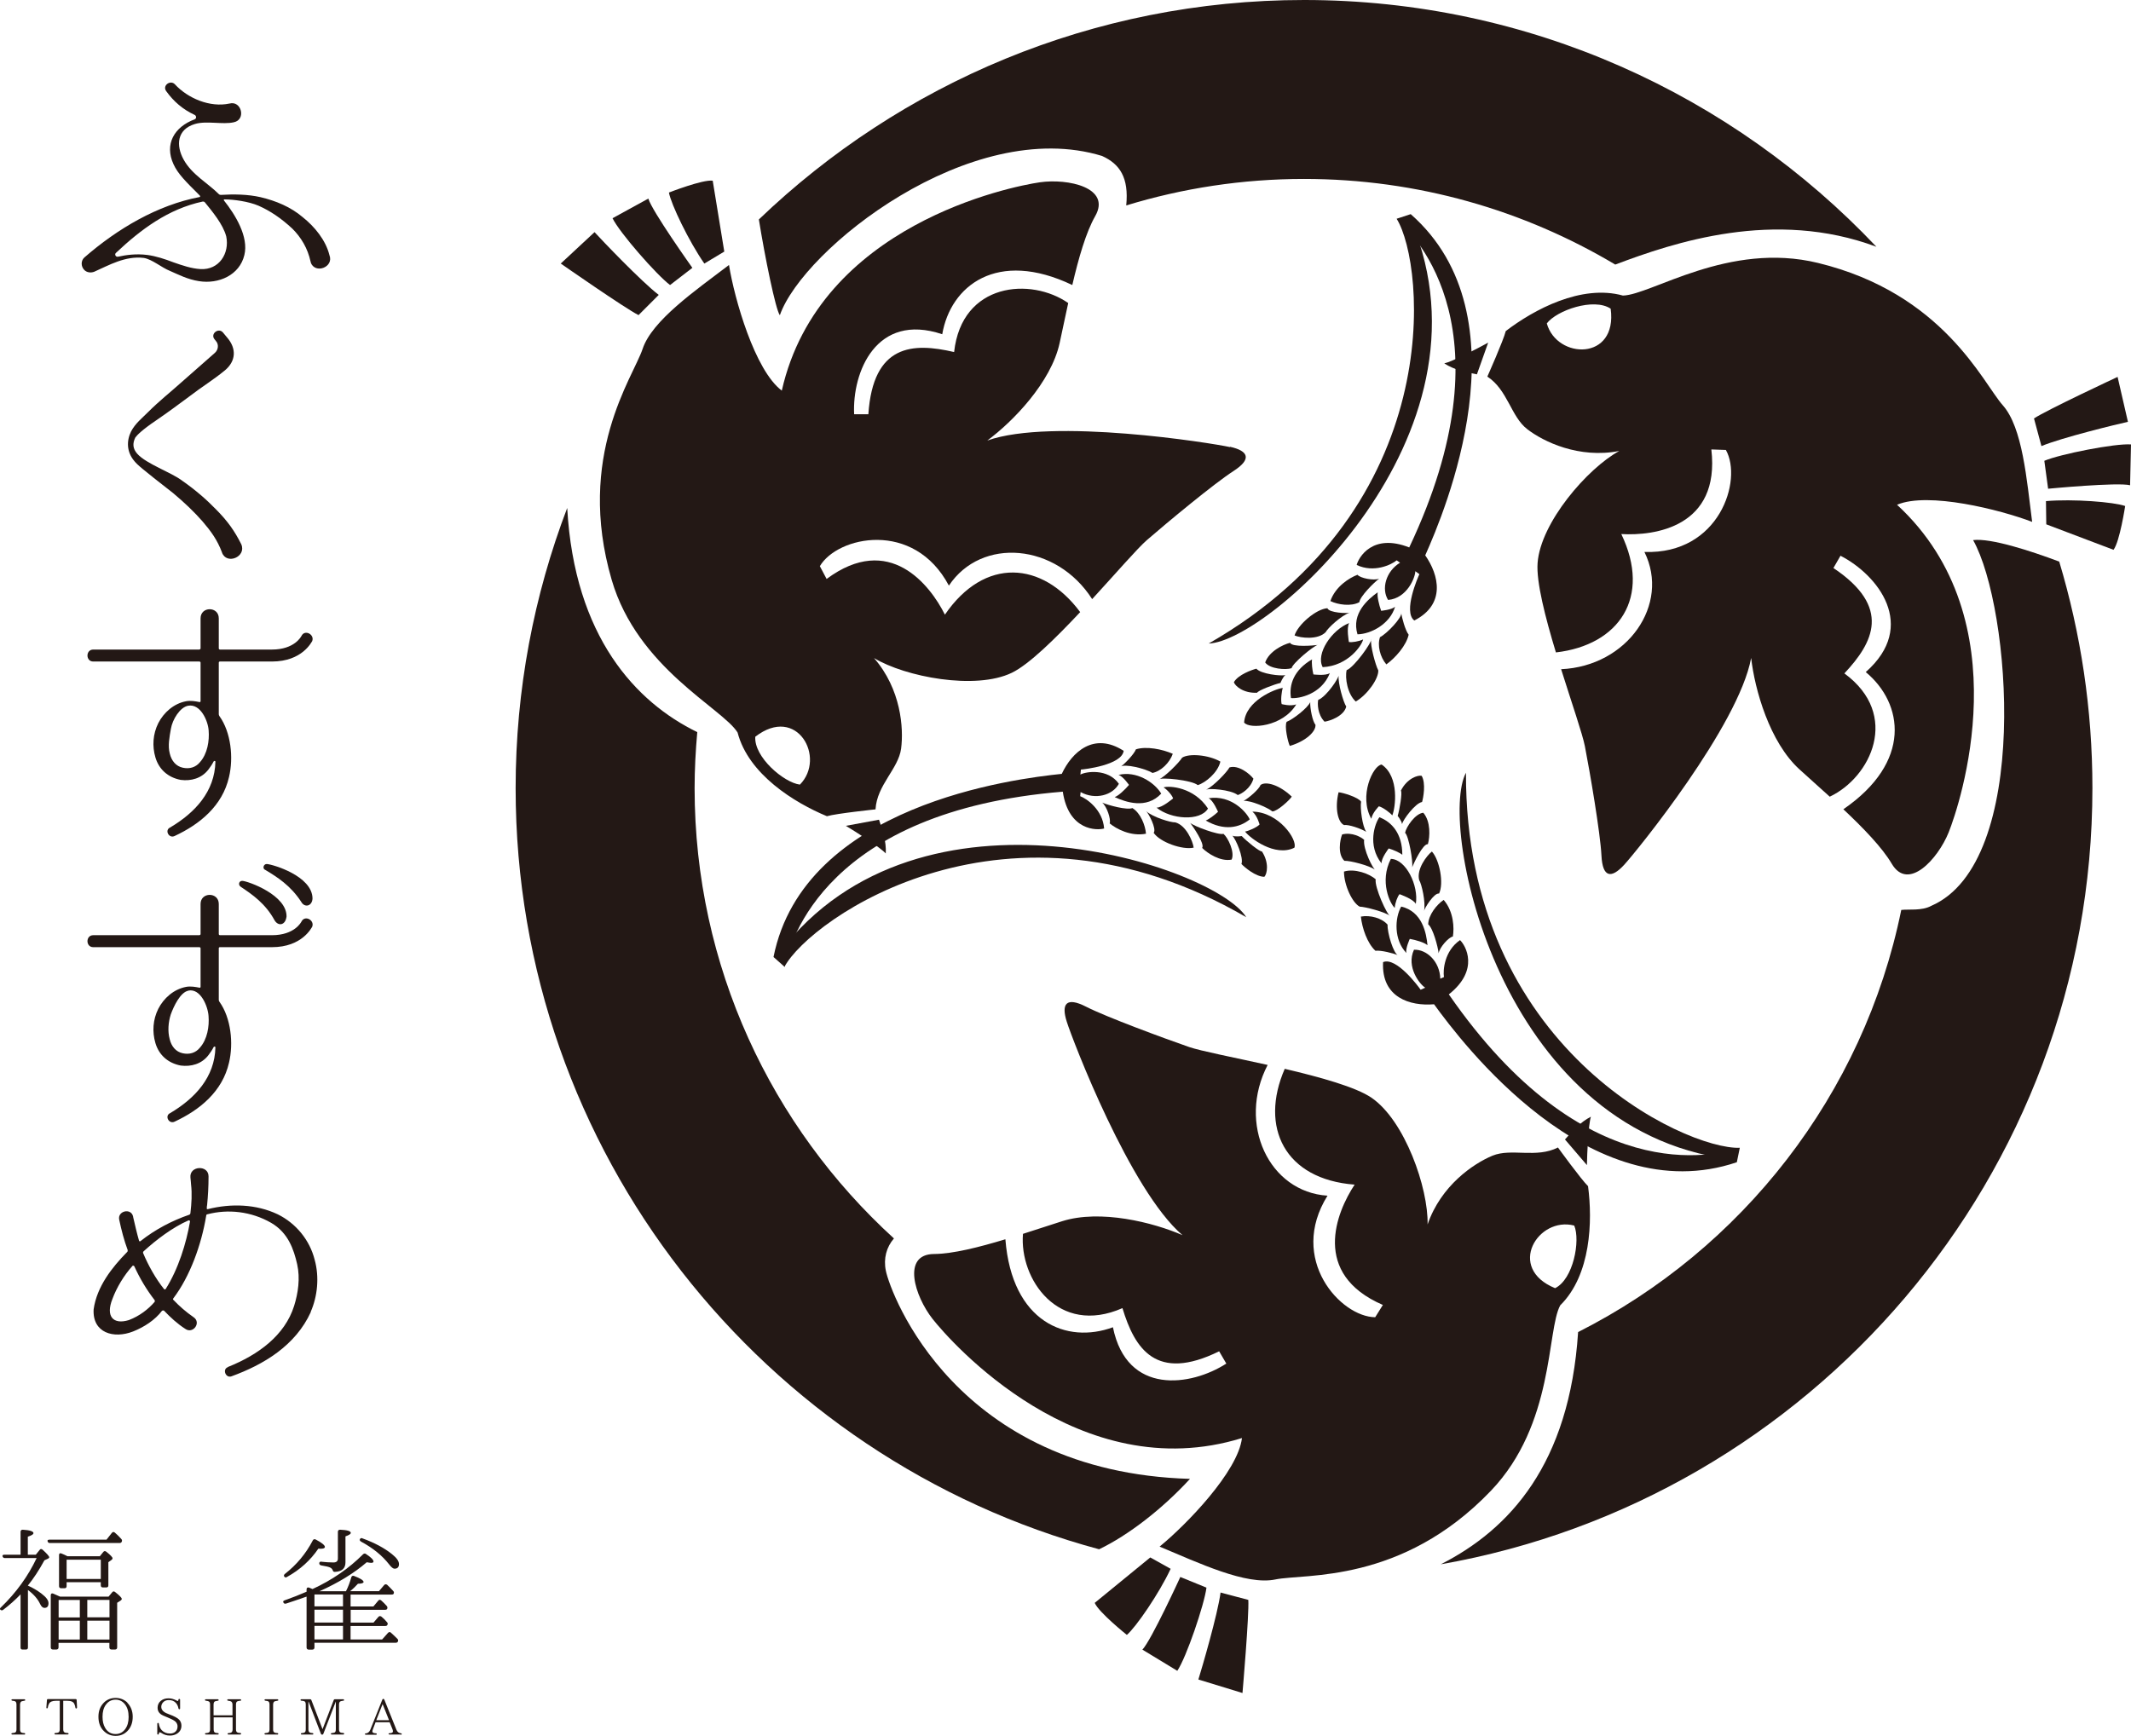 <?xml version="1.0" encoding="UTF-8"?>
<svg id="_レイヤー_2" data-name="レイヤー 2" xmlns="http://www.w3.org/2000/svg" viewBox="0 0 208.25 169.67">
  <defs>
    <style>
      .cls-1 {
        fill: #231815;
        stroke-width: 0px;
      }
    </style>
  </defs>
  <g id="_レイヤー_2-2" data-name="レイヤー 2">
    <g>
      <g>
        <path class="cls-1" d="M4.06,155.77c.46.35.68.65.68.93,0,.31-.13.46-.4.46-.16,0-.3-.13-.42-.38-.22-.47-.6-.93-1.19-1.37v5.62c0,.13-.06.2-.2.2h-.33c-.13,0-.19-.06-.19-.2v-5.19c-.52.54-1.08,1.04-1.7,1.51-.1.08-.21.06-.29-.03-.05-.05-.03-.13.08-.22,1.47-1.42,2.64-3.03,3.48-4.81H.47c-.1,0-.18-.05-.22-.16-.04-.11.04-.17.18-.17h1.58v-2.24c0-.13.08-.21.23-.2.68.04,1.03.16,1.03.33,0,.12-.18.23-.55.35v1.76h.78l.37-.46c.08-.12.18-.12.29-.03.43.39.65.64.65.74,0,.05-.04.09-.1.13l-.37.17c-.52.96-1.07,1.79-1.62,2.47.48.21.93.48,1.33.78ZM10.4,150.5l.53-.67c.08-.1.18-.12.29-.03.22.18.43.4.63.62.09.09.09.18.04.29-.04.07-.1.11-.22.11h-6.8c-.12,0-.18-.05-.22-.17-.04-.09.04-.16.18-.16h5.57ZM10.61,156.06l.35-.42c.08-.11.18-.12.29-.03.44.34.65.57.65.67,0,.06-.04.12-.12.17l-.33.21v4.36c0,.13-.07.21-.21.21h-.34c-.14,0-.21-.08-.21-.21v-.44h-4.97v.44c0,.13-.08.21-.21.21h-.34c-.14,0-.21-.08-.21-.21v-5.09c0-.16.09-.22.23-.17.18.08.4.18.68.3h4.72ZM5.73,156.39v1.7h2.07v-1.7h-2.07ZM7.8,158.41h-2.07v1.84h2.07v-1.84ZM9.75,152.12l.34-.42c.08-.11.18-.12.3-.03.42.33.61.55.61.64,0,.05-.03.11-.1.16l-.31.22v2.26c0,.14-.06.21-.2.21h-.34c-.13,0-.2-.07-.2-.21v-.3h-3.34v.38c0,.13-.06.21-.2.21h-.34c-.13,0-.2-.08-.2-.21v-3.03c0-.16.09-.22.23-.16.18.06.38.17.59.27h3.14ZM6.51,152.45v1.88h3.34v-1.88h-3.34ZM10.7,158.08v-1.7h-2.17v1.7h2.17ZM10.7,160.25v-1.84h-2.17v1.84h2.17Z"/>
        <path class="cls-1" d="M33.81,155.53c.22-.43.39-.89.52-1.36.04-.13.14-.18.27-.13.61.23.93.43.93.59,0,.1-.18.17-.55.17-.22.25-.48.5-.77.73h2.82l.51-.6c.08-.09.18-.1.29-.03.18.17.38.37.59.6.09.09.1.18.04.29-.03.05-.09.07-.21.07h-3.99v1.16h2.23l.47-.56c.08-.11.18-.12.29-.03.18.16.37.34.55.55.07.09.08.17.03.29-.04.05-.1.08-.22.08h-3.34v1.25h2.23l.48-.56c.08-.09.18-.1.29-.03.18.14.38.34.56.56.08.09.08.18.01.28-.03.05-.09.08-.2.08h-3.38v1.32h3.08l.57-.64c.09-.1.2-.12.29-.03.22.2.46.42.65.62.08.09.08.18.01.29-.04.05-.1.08-.21.08h-7.92v.46c0,.13-.08.21-.21.21h-.35c-.13,0-.21-.08-.21-.21v-4.97l-.24.08c-.61.21-1.19.42-1.77.6-.12.03-.21,0-.26-.12-.05-.08,0-.16.13-.2.74-.26,1.45-.54,2.14-.84v-.23c0-.16.1-.22.25-.17.1.04.22.09.33.14,1.91-.88,3.55-2.01,4.93-3.39.09-.09.2-.11.29-.04.5.33.74.57.74.74,0,.08-.08.13-.23.13-.08,0-.24-.03-.43-.06-1.24,1.07-2.78,2.01-4.61,2.83h2.58ZM27.83,153.85c1.15-.9,2.06-1.98,2.74-3.29.06-.12.17-.14.29-.08.59.31.89.56.89.72,0,.12-.14.18-.43.18-.08,0-.14-.01-.21-.01-.76,1.12-1.77,2.05-3.07,2.77-.1.07-.2.05-.26-.04-.06-.08-.04-.17.05-.25ZM30.73,155.85v1.16h2.79v-1.16h-2.79ZM30.73,158.59h2.79v-1.25h-2.79v1.25ZM33.52,158.92h-2.79v1.32h2.79v-1.32ZM31.43,152.65c.38.04.76.07,1.15.07.3,0,.44-.13.44-.38v-2.62c0-.13.08-.2.22-.2.69.03,1.04.13,1.04.31,0,.11-.18.22-.52.34v2.54c0,.59-.34.9-1.03.93-.13.01-.18-.05-.22-.17-.05-.12-.13-.2-.26-.26-.13-.06-.4-.13-.85-.2-.13-.03-.2-.09-.2-.21s.08-.17.22-.16ZM35.43,150.37c1.19.43,2.15.95,2.88,1.54.46.37.68.68.68.97s-.14.45-.44.45c-.13,0-.31-.14-.53-.43-.65-.83-1.55-1.58-2.74-2.22-.12-.08-.16-.16-.1-.25.05-.09.14-.12.26-.06Z"/>
      </g>
      <g>
        <path class="cls-1" d="M107.71,15.25c1.72.78,2.62,2.11,2.35,4.83,5.5-1.68,11.33-2.59,17.38-2.59,11.1,0,21.5,3.06,30.41,8.37,5.72-2.16,15.54-5.47,25.52-1.74C169.32,9.27,149.44,0,127.44,0c-20.65,0-39.43,8.17-53.28,21.45.58,3.62,1.64,8.84,2.05,9.36,2.25-6.45,18.64-19.52,31.51-15.56Z"/>
        <path class="cls-1" d="M201.23,54.89c-2.8-1.05-6.66-2.31-8.41-2.1,3.7,6.57,5.68,31.52-4.09,35.75-.92.51-2.24.31-2.93.4-3.68,18.06-15.57,33.17-31.58,41.26-.84,12.9-6.69,19.28-13.42,22.7,36.13-6.34,63.68-37.95,63.68-75.88,0-7.7-1.14-15.13-3.25-22.15Z"/>
        <path class="cls-1" d="M116.31,144.55c-22.89-.66-29.28-18.09-29.74-20.34-.25-1.2.06-2.32.79-3.16-11.96-10.9-19.48-26.6-19.48-44.01,0-1.85.1-3.67.26-5.48-5.98-2.91-12-9.3-12.71-21.91-3.25,8.52-5.04,17.75-5.04,27.39,0,35.56,24.22,65.56,57.02,74.39,2.85-1.37,6.17-3.93,8.88-6.88Z"/>
      </g>
      <path class="cls-1" d="M30.38,25.65l-.03-.08c-.28-1.3-.92-2.36-1.78-3.22-1.11-1.03-2.17-1.74-3.3-2.24-.97-.42-2.46-.62-3.32-.62-.06-.03-.11.06-.06.11,1.11,1.39,2.43,3.55,1.99,5.33-.47,1.97-2.52,2.86-4.44,2.55-1.11-.17-2-.64-2.83-1-.83-.33-1.73-1.13-2.56-1.27-1.8-.22-3.4.71-4.84,1.35-.36.14-.75.06-.97-.17-.33-.33-.36-.89,0-1.22,3.25-2.83,7.16-5.13,11.26-5.91.06,0,.08-.08.03-.14-1.39-1.39-2.14-2.11-2.58-3.08-.89-1.94.06-3.63,2.08-4.38.19-.08.17-.36-.03-.44-1.14-.53-2.03-1.3-2.75-2.3-.42-.55.39-1.14.83-.69,1.28,1.39,3.44,2.3,5.35,1.89,1.17-.31,1.64,1.58.42,1.83-1.08.25-2.67-.17-3.8.17-1.78.53-1.86,2.11-1.11,3.47.8,1.47,2.36,2.3,3.44,3.38.06.06.14.08.19.08,1.3-.08,2.64-.06,3.88.22,1.53.36,2.97.97,4.11,1.94,1.19.94,2.27,2.27,2.63,3.72.47,1.19-1.41,1.89-1.83.72ZM20,19.76c-.06-.06-.11-.06-.19-.06-3.38.72-6.07,2.75-8.46,5-.19.14-.06.44.19.39.78-.17,1.75-.31,2.86-.17.83.11,1.69.39,2.55.72.86.3,1.75.61,2.64.66,1.83.11,2.86-1.55,2.52-3.19-.31-1.19-1.39-2.47-2.11-3.36Z"/>
      <path class="cls-1" d="M21.7,54.01c-.47-1.25-1.08-2.08-1.91-3.05-.75-.86-1.75-1.83-2.88-2.77-3.13-2.44-3.47-2.75-3.77-3.11-.78-.91-.78-2-.33-2.91.42-.8,1.08-1.3,1.66-1.89,1.08-1.08,2.14-1.91,3.13-2.8l3.41-3c.33-.3.39-.83.08-1.16l-.11-.14c-.47-.53.36-1.19.8-.69l.39.47c1,1.14.86,2.36-.19,3.24-1.14.94-2.33,1.66-3.41,2.5-.97.72-2.15,1.6-3.37,2.43-1.31.89-1.81,1.4-1.98,1.64-.28.58-.25,1.08.19,1.58.89,1,3.32,1.81,4.4,2.64,1.28.89,2.39,1.86,3.27,2.77,1.17,1.17,1.86,2.16,2.5,3.44.53,1.22-1.44,2.05-1.89.8Z"/>
      <path class="cls-1" d="M26.57,64.66h-5.08c-.06,0-.11.03-.11.11v5.05c0,.06.03.11.06.17,1.14,1.58,1.39,4.08.94,5.96-.64,2.8-2.83,4.61-5.33,5.77-.56.25-.97-.58-.44-.83,2.44-1.44,4.38-3.52,4.44-6.44,0-.08-.11-.11-.17-.03-.14.28-.31.53-.5.78-.67.89-1.72,1.16-2.72,1.03-1.3-.25-2.14-1.08-2.47-2.19-.33-1.11-.25-2.3.28-3.36.53-1.03,1.5-1.91,2.72-2.14.44-.08.89,0,1.3.08.05.03.11-.03.11-.08v-3.77c0-.08-.06-.11-.14-.11h-10.35c-.75,0-.75-1.17,0-1.17h10.35c.08,0,.14-.06.14-.11v-2.94c0-1.19,1.78-1.19,1.78,0v2.94c0,.06.06.11.11.11h5.08c2.22,0,2.86-1.28,2.89-1.33.33-.67,1.3-.14,1.05.5-.06.08-.97,2-3.94,2ZM18.39,68.98c-.8.14-1.54,1.35-1.69,2.26-.14.8-.31,1.66-.11,2.41.17.72.61,1.25,1.28,1.39.64.14,1.25-.03,1.66-.53.75-.83.94-2.11.86-3.11-.06-.94-.8-2.64-2-2.42Z"/>
      <path class="cls-1" d="M26.57,92.58h-5.08c-.06,0-.11.03-.11.11v5.05c0,.06.03.11.06.17,1.14,1.58,1.39,4.08.94,5.96-.64,2.8-2.83,4.61-5.33,5.77-.56.25-.97-.58-.44-.83,2.44-1.44,4.38-3.52,4.44-6.44,0-.08-.11-.11-.17-.03-.14.28-.31.53-.5.78-.67.89-1.72,1.16-2.72,1.03-1.3-.25-2.14-1.08-2.47-2.19-.33-1.11-.25-2.3.28-3.36.53-1.03,1.5-1.91,2.72-2.14.44-.08.89,0,1.3.08.05.03.11-.03.11-.08v-3.77c0-.08-.06-.11-.14-.11h-10.35c-.75,0-.75-1.17,0-1.17h10.35c.08,0,.14-.05.14-.11v-2.94c0-1.19,1.78-1.19,1.78,0v2.94c0,.06.06.11.11.11h5.08c2.22,0,2.86-1.28,2.89-1.33.33-.67,1.3-.14,1.05.5-.06.08-.97,2-3.94,2ZM18.42,96.83c-.8.14-1.45,1.55-1.73,2.32-.25.78-.31,1.66-.11,2.41.17.72.61,1.25,1.28,1.39.64.14,1.25-.03,1.66-.53.75-.83.94-2.11.86-3.11-.06-.94-.77-2.71-1.96-2.49ZM27.99,89.64c-.11.8-.8.92-1.16.31-.89-1.64-2.19-2.53-3.3-3.27-.3-.2-.17-.61.17-.58.53.03,4.41,1.39,4.3,3.55ZM30.54,87.81c-.03.78-.78.94-1.11.33-1.03-1.58-2.33-2.41-3.5-3.11-.31-.11-.19-.58.14-.58.56.03,4.44,1.16,4.47,3.36Z"/>
      <path class="cls-1" d="M30.38,128.23c-1.5,3.3-4.63,5.16-7.77,6.3-.56.19-.89-.69-.36-.89l.03-.03c2.97-1.19,5.55-3.08,6.46-5.96.39-1.25.61-2.69.3-4.08-.33-1.44-.87-3.08-2.55-4.05-1.95-1.12-4.21-1.36-6.23-.83-.06,0-.11.06-.11.14-.47,2.86-1.59,5.93-3.2,8.06-.06.06-.06.14,0,.17.58.61,1.22,1.17,1.97,1.69.78.53-.06,1.67-.81,1.14-.78-.5-1.44-1.11-2.08-1.78-.03-.03-.11-.03-.19,0-.69.92-1.77,1.61-2.83,2.03-1.91.75-3.99.14-3.86-2.16.31-2.22,1.8-4.11,3.27-5.6.06-.05.06-.11.06-.19-.36-.97-.61-1.94-.83-2.97-.19-.86,1.17-1.19,1.36-.3v.03c.19.8.36,1.58.58,2.33.03.05.08.08.14.03,1.44-1.14,3.08-2,4.77-2.58.06-.03.11-.08.11-.17.11-.94.17-1.88.06-2.8,0,0-.03-.44-.06-.67-.11-1.16,1.77-1.25,1.77-.11,0,1-.05,1.89-.14,2.8-.03.11-.03.22-.03.33-.03.05.03.08.08.08,2.3-.58,4.74-.5,6.85.5,1.8.89,3.13,2.53,3.61,4.44.47,1.69.28,3.58-.39,5.1ZM15.12,127.09c-.8-1.03-1.47-2.16-2-3.33-.06-.05-.14-.08-.17-.03-.83.92-1.55,2.11-1.97,3.25-.67,1.69.08,2.52,1.61,2.05,1.03-.39,1.89-1.05,2.52-1.78.03-.06.03-.11,0-.17ZM18.43,119.28c-1.58.69-3.17,1.91-4.39,3.02-.05.05-.08.11-.05.19.5,1.19,1.22,2.49,2.05,3.52.03.03.08.03.14,0,1.25-1.97,2.03-4.51,2.39-6.62,0-.08-.06-.11-.14-.11Z"/>
      <g>
        <path class="cls-1" d="M2.39,169.54h-1.2s-.08-.03-.08-.07c0-.04.03-.06.07-.07.14-.02.23-.03.29-.05.09-.04.14-.15.14-.32v-2.41c0-.17-.04-.28-.12-.32-.06-.04-.16-.05-.3-.07-.04,0-.07-.03-.07-.08,0-.04.03-.06.08-.06h1.2s.07.03.07.08c0,.04-.02.06-.07.06-.12.02-.22.04-.28.06-.1.04-.16.15-.16.33v2.41c0,.17.04.27.13.31.06.04.16.05.3.06.05,0,.07.03.07.07s-.02.07-.07.07Z"/>
        <path class="cls-1" d="M7.52,166.91c0,.05-.02.08-.07.08s-.07-.03-.08-.07c-.02-.14-.05-.26-.11-.38-.09-.2-.32-.3-.68-.3h-.4v2.78c0,.16.04.27.13.31.05.04.16.05.31.06.05,0,.08.03.08.08,0,.04-.03.06-.08.06h-1.22c-.05,0-.08-.03-.08-.07,0-.04.02-.06.08-.07.14,0,.25-.03.3-.05.09-.04.14-.15.14-.32v-2.78h-.37c-.34,0-.57.09-.67.27-.06.1-.11.24-.13.4-.01.04-.03.07-.08.07-.04,0-.06-.03-.06-.08l.06-.76s.03-.07.08-.07h2.74s.07.03.08.07l.04.76Z"/>
        <path class="cls-1" d="M12.44,166.43c.35.36.53.82.53,1.37,0,.59-.18,1.06-.53,1.41-.31.31-.69.46-1.14.46s-.84-.16-1.15-.47c-.36-.35-.53-.82-.53-1.4s.18-1.02.53-1.38c.31-.31.7-.46,1.15-.46s.84.16,1.15.46ZM10.34,166.63c-.22.3-.32.69-.32,1.17,0,.43.08.79.25,1.08.23.4.57.61,1.03.61.39,0,.71-.17.94-.49.22-.3.33-.69.33-1.18,0-.53-.12-.94-.37-1.25-.23-.29-.54-.44-.9-.44-.4,0-.72.17-.95.49Z"/>
        <path class="cls-1" d="M17.44,167c-.03-.22-.12-.4-.25-.55-.17-.19-.41-.28-.7-.28-.24,0-.43.08-.56.23-.11.12-.17.27-.17.44,0,.29.22.52.64.67l.12.05c.52.19.85.37,1,.54.14.16.21.35.21.57,0,.33-.14.59-.41.77-.2.13-.44.2-.71.2-.3,0-.58-.08-.83-.25-.08-.04-.13-.07-.17-.07-.05,0-.08.05-.09.14,0,.05-.03.08-.08.08s-.07-.03-.07-.07v-.99s.02-.08.07-.08c.04,0,.07.02.08.07.04.26.13.48.28.64.21.22.48.33.81.33.22,0,.4-.06.53-.18.14-.13.21-.29.21-.52,0-.16-.06-.31-.18-.44-.1-.11-.33-.24-.67-.38l-.09-.04c-.36-.14-.59-.25-.7-.33-.21-.16-.31-.36-.31-.62,0-.29.11-.52.32-.69.2-.16.44-.24.75-.24.26,0,.52.07.78.21.05.03.09.05.12.05.03,0,.06-.04.07-.12,0-.05.03-.08.08-.08.05,0,.08.03.08.08v.86s-.02.07-.07.07-.07-.03-.08-.07Z"/>
        <path class="cls-1" d="M23.51,169.54h-1.2s-.07-.03-.07-.07c0-.04.02-.06.07-.07.14,0,.23-.03.27-.05.1-.04.15-.15.15-.32v-1.17h-1.85v1.17c0,.17.04.27.12.31.06.04.16.05.3.06.05,0,.07.03.07.08,0,.04-.02.06-.07.06h-1.19s-.08-.03-.08-.07c0-.04.03-.06.07-.07.13,0,.22-.03.28-.05.1-.04.15-.15.15-.32v-2.41c0-.17-.04-.28-.13-.32-.05-.03-.15-.05-.3-.07-.04,0-.07-.03-.07-.08,0-.04.03-.06.08-.06h1.19s.07.03.07.08c0,.04-.02.06-.07.06-.12.02-.22.04-.28.06-.1.04-.15.15-.15.33v1.04h1.85v-1.04c0-.16-.05-.27-.15-.32-.06-.03-.16-.05-.29-.07-.05,0-.07-.03-.07-.08,0-.04.02-.06.07-.06h1.22s.07.03.07.08c0,.04-.02.06-.07.06-.15.02-.26.04-.32.07-.08.05-.12.15-.12.32v2.4c0,.16.04.27.13.31.06.04.16.05.3.06.05,0,.07.03.07.07s-.02.07-.07.07Z"/>
        <path class="cls-1" d="M27.12,169.54h-1.2s-.08-.03-.08-.07c0-.04.03-.06.07-.07.14-.02.23-.03.29-.05.09-.04.14-.15.14-.32v-2.41c0-.17-.04-.28-.12-.32-.06-.04-.16-.05-.3-.07-.04,0-.07-.03-.07-.08,0-.04.03-.06.08-.06h1.2s.07.03.07.08c0,.04-.02.06-.07.06-.12.02-.22.04-.28.06-.1.04-.16.15-.16.33v2.41c0,.17.04.27.13.31.06.04.16.05.3.06.05,0,.07.03.07.07s-.02.07-.07.07Z"/>
        <path class="cls-1" d="M33.59,169.54h-1.18s-.08-.03-.08-.07c0-.04.03-.06.07-.07.13-.02.23-.03.28-.05.1-.04.14-.15.14-.33v-2.69h-.01l-1.22,3.16s-.04.06-.09.06h-.04s-.07-.02-.09-.06l-1.21-3.16h-.02v2.69c0,.17.04.27.13.32.06.04.16.05.28.06.05,0,.07.03.07.08,0,.04-.02.06-.08.06h-1.06c-.05,0-.08-.03-.08-.07,0-.04.02-.06.07-.07.12,0,.22-.03.27-.05.1-.04.14-.15.14-.33v-2.4c0-.18-.04-.29-.13-.33-.05-.02-.15-.05-.31-.06-.05,0-.07-.03-.07-.08,0-.04.02-.06.08-.06h.88s.07.02.09.06l1.1,2.87,1.1-2.87s.04-.06.09-.06h.85s.07.03.07.08c0,.04-.02.06-.07.06-.12.01-.21.04-.28.06-.1.04-.15.15-.15.33v2.39c0,.17.04.28.13.32.06.04.16.05.3.06.05,0,.07.03.07.07s-.02.07-.07.07Z"/>
        <path class="cls-1" d="M39.18,169.54h-1.13s-.08-.03-.08-.07c0-.04.03-.06.08-.06.24,0,.35-.07.35-.17,0-.08-.02-.16-.05-.23l-.27-.67h-1.38l-.26.69c-.04.1-.05.17-.05.22,0,.1.11.16.35.17.05,0,.08.03.08.08,0,.04-.02.06-.08.06h-1c-.05,0-.08-.03-.08-.07,0-.04.02-.06.08-.06h-.05c.24,0,.41-.13.51-.39l1.17-2.93s.04-.06.09-.06h0s.07.02.09.06l1.19,2.96c.08.21.24.33.45.35.05,0,.07.03.07.07s-.02.07-.08.07ZM38.02,168.14l-.63-1.58-.62,1.58h1.25Z"/>
      </g>
      <path class="cls-1" d="M155.2,115.95c-.69-.67-2.95-3.79-2.95-3.79-2.12,1.08-4.55.04-6.4.8-1.85.77-5.03,2.91-6.34,6.72.08-3.55-2.22-10.16-5.49-12.39-1.53-1.04-4.98-2-8.47-2.82-2.48,5.7-.01,10.8,6.83,11.32-1.79,2.71-4.26,8.72,2.76,11.76l-.75,1.2c-3.37-.03-8.54-5.66-4.66-11.88-5.72-.36-8.84-7.02-5.85-12.78-3.39-.75-6.53-1.36-7.67-1.75-2.48-.86-8.11-2.94-10.07-3.94-1.95-1-2.45-.28-1.89,1.47.55,1.75,6.19,16.5,11.31,20.86-2.86-1.25-8.04-2.55-11.78-1.36-1.14.36-2.45.8-3.81,1.23-.37,4.4,3.44,10.02,9.72,7.26,1.2,3.96,3.28,7.26,9.45,4.22l.7,1.2c-3.44,2.22-9.72,3.15-11.08-3.55-4.5,1.66-9.87-.47-10.51-8.6-2.57.78-5.15,1.43-6.97,1.44-3.19.02-1.88,4.14-.15,6.34,1.73,2.2,14.33,16.58,30.24,11.65-.39,3.28-5.46,8.5-8.05,10.61,3.83,1.6,8.46,3.81,11.32,3.21,2.86-.59,12.35.45,21.07-8.68,6.2-6.49,5.43-15.66,6.76-18.11,3.01-2.97,3.17-8.24,2.72-11.65ZM151.97,125.91c-4.79-1.96-1.68-7.04,1.87-6.12.62,1.47-.09,5.25-1.87,6.12Z"/>
      <path class="cls-1" d="M152.94,111.38l2.14,2.5c.02-1.15.14-3.97.39-4.73-1.06.54-1.84,1.44-2.53,2.22Z"/>
      <path class="cls-1" d="M112.41,152.23l1.99,1.11c-1.12,2.41-3.41,5.73-4.28,6.46,0,0-2.76-2.21-3.14-3.13l5.44-4.45Z"/>
      <path class="cls-1" d="M115.35,154.13s-2.85,6.22-3.71,7.11l3.41,2.07c.87-1.27,2.65-6.49,2.85-8.13l-2.55-1.04Z"/>
      <path class="cls-1" d="M119.28,155.65c-.28,2.15-1.85,7.48-2.17,8.51l4.31,1.32s.66-7.63.57-9.1l-2.71-.72Z"/>
      <path class="cls-1" d="M141.59,97.19c3.04-2.41,1.62-4.8,1.09-5.3-1.53,1.05-1.68,2.95-1.57,3.61l-.36.16c-.04-1.64-1.3-2.88-2.57-2.83-.79,1.69.59,3.41,1.1,3.71l-.45.2c-.17-.25-2.36-3.24-3.67-2.7-.18,3.47,2.65,4.32,4.98,4.12,2.69,3.71,15.2,20.31,29.59,15.44l.29-1.41c-2.44.8-15.22,4.1-28.43-14.99Z"/>
      <path class="cls-1" d="M137.44,93.14c-.11-.43.33-1.37.33-1.37.58.1,1.46.36,1.73.62-.11-1.16-.49-3.29-2.57-3.78-.64,1.14-.72,3.26.5,4.53Z"/>
      <path class="cls-1" d="M136.65,93.38c-.45-.2-1.7-.52-2.24-.45-.79-.72-1.3-2.21-1.42-3.34.92-.17,2.06.15,2.61.79-.04.77.58,2.87,1.04,3Z"/>
      <path class="cls-1" d="M139.57,90.35c.02-.92.83-1.93,1.51-2.39.99,1.14,1.04,2.76.9,3.58-.41.06-1.31,1.07-1.39,1.64-.07-.65-.56-2.48-1.02-2.83Z"/>
      <path class="cls-1" d="M135.88,89.55c-.45-.4-2.51-.93-3-.93-.71-.35-1.54-2.09-1.54-3.43,1.04-.33,2.52.22,3.1.76-.14.74,1.12,3.54,1.44,3.6Z"/>
      <path class="cls-1" d="M136.29,88.73c-.43-.38-1.51-2.55-.37-4.78,1.48.03,2.73,2.61,2.44,4.4-.24-.48-1.59-.95-1.59-.95-.2.22-.44.86-.47,1.33Z"/>
      <path class="cls-1" d="M139.16,89.06c.19-.87-.24-2.68-.47-3.03-.29-1.06.74-2.41,1.24-2.8.75.82,1.19,3.12.7,4.11-.48-.1-1.44,1.45-1.47,1.71Z"/>
      <path class="cls-1" d="M135.01,84.39c-.04-.51.7-1.46.7-1.46.45.13,1.09.42,1.33.62,0-2.05-1.01-3.2-2.24-3.67-.44.6-1.2,2.74.21,4.51Z"/>
      <path class="cls-1" d="M134.41,85.02c-.66-.45-2.5-.91-3.03-.88-.68-.64-.44-2.04-.22-2.58.96-.25,1.88.27,2.15.53-.13.87.88,2.9,1.1,2.93Z"/>
      <path class="cls-1" d="M130.81,77.44c-.39,1.6-.05,2.96.55,3.21.4-.09,1.67.35,2.16.66-.38-.51-.62-2.33-.51-2.95-.23-.41-1.79-.9-2.2-.92Z"/>
      <path class="cls-1" d="M134.01,80.03c.11-.6.74-1.22.74-1.22.39.1,1.1.63,1.31.89.31-.74.72-3.78-1.04-4.97-.84.08-2.26,3.07-1.01,5.3Z"/>
      <path class="cls-1" d="M138,84.75c.11-.46-.32-3.03-.69-3.35.11-.58.99-1.88,1.78-1.96.74.86.65,2.35.45,3.07-.49-.05-1.37,1.84-1.53,2.24Z"/>
      <path class="cls-1" d="M136.59,79.74c.18-.58.47-2.27.31-2.46.6-1.19,1.65-1.54,2.03-1.45.43.73.16,2.16.04,2.56-.66.11-1.84,1.7-1.96,2.16-.01-.29-.43-.81-.43-.81Z"/>
      <path class="cls-1" d="M170.02,112.19c-5.32.18-26.85-9.73-26.76-36.66-2.75,5.13,3.23,34.86,25.75,37.77l1.01-1.11Z"/>
      <path class="cls-1" d="M185.38,49.34c3.03-1.3,10.09.48,13.21,1.67-.53-4.11-.93-9.23-2.88-11.41-1.94-2.19-5.79-10.92-18.05-13.9-8.73-2.13-16.28,3.12-19.06,3.19-4.07-1.13-8.72,1.38-11.45,3.47-.23.93-1.8,4.45-1.8,4.45,1.99,1.3,2.31,3.92,3.9,5.14,1.58,1.22,5.04,2.9,8.99,2.13-3.12,1.71-7.69,7-7.98,10.95-.14,1.84.75,5.31,1.79,8.74,6.17-.71,9.36-5.39,6.39-11.57,3.24.19,9.68-.67,8.8-8.27l1.42.05c1.66,2.94-.63,10.23-7.96,9.97,2.54,5.13-1.66,11.17-8.14,11.46,1.04,3.31,2.09,6.34,2.32,7.52.5,2.57,1.51,8.49,1.62,10.69.11,2.2.98,2.26,2.22.91,1.24-1.35,11.19-13.61,12.41-20.22.35,3.1,1.81,8.24,4.71,10.88.88.81,1.92,1.72,2.97,2.68,4-1.88,6.96-7.99,1.43-12.05,2.83-3.02,4.65-6.47-1.07-10.3l.69-1.2c3.65,1.87,7.59,6.85,2.47,11.37,3.69,3.07,4.54,8.79-2.19,13.41,1.96,1.84,3.8,3.75,4.72,5.31,1.61,2.76,4.52-.45,5.57-3.05,1.04-2.6,7.2-20.7-5.03-32.01ZM151.16,31.61c.96-1.27,4.59-2.54,6.24-1.44.7,5.13-5.26,4.97-6.24,1.44Z"/>
      <path class="cls-1" d="M144.33,36.59l1.1-3.1c-1.01.56-3.51,1.86-4.29,2.03,1,.65,2.17.87,3.19,1.07Z"/>
      <path class="cls-1" d="M199.97,51.26l-.03-2.28c2.65-.23,6.67.09,7.74.48,0,0-.53,3.49-1.14,4.28l-6.57-2.49Z"/>
      <path class="cls-1" d="M200.15,47.77s6.81-.65,8.01-.34l.09-3.99c-1.53-.12-6.95.95-8.47,1.6l.37,2.73Z"/>
      <path class="cls-1" d="M199.5,43.6c2-.83,7.4-2.14,8.45-2.37l-1.01-4.39s-6.94,3.24-8.17,4.06l.73,2.71Z"/>
      <path class="cls-1" d="M137.72,53.51c-3.61-1.43-4.96,1-5.14,1.71,1.67.8,3.4-.02,3.91-.45l.33.23c-1.4.85-1.84,2.57-1.17,3.64,1.86-.16,2.66-2.21,2.66-2.81l.4.29c-.13.27-1.62,3.67-.5,4.53,3.1-1.58,2.41-4.45,1.07-6.37,1.87-4.19,9.99-23.32-1.42-33.35l-1.37.45c1.91,1.72,11.16,11.13,1.23,32.12Z"/>
      <path class="cls-1" d="M136.32,59.31c-.32.3-1.35.39-1.35.39-.2-.56-.42-1.45-.33-1.81-.95.68-2.6,2.07-1.98,4.11,1.31-.02,3.18-1.01,3.67-2.69Z"/>
      <path class="cls-1" d="M136.93,59.88c.06.49.4,1.73.73,2.16-.23,1.04-1.26,2.23-2.18,2.9-.61-.71-.9-1.86-.62-2.66.68-.35,2.19-1.93,2.08-2.4Z"/>
      <path class="cls-1" d="M132.84,58.86c-.8.44-2.09.25-2.83-.11.49-1.43,1.87-2.28,2.65-2.57.26.33,1.59.6,2.12.38-.52.38-1.87,1.73-1.94,2.3Z"/>
      <path class="cls-1" d="M134,62.46c-.13.59.45,2.64.69,3.06.05.79-1.04,2.37-2.2,3.05-.81-.74-1.07-2.29-.89-3.07.71-.25,2.51-2.74,2.4-3.04Z"/>
      <path class="cls-1" d="M133.21,62.5c-.11.56-1.45,2.58-3.95,2.71-.71-1.3.9-3.67,2.59-4.31-.29.44-.03,1.85-.03,1.85.29.06.96-.05,1.39-.25Z"/>
      <path class="cls-1" d="M131.93,59.87c-.85.27-2.2,1.55-2.38,1.92-.77.78-2.46.57-3.04.32.33-1.06,2.11-2.59,3.21-2.66.16.46,1.97.53,2.22.42Z"/>
      <path class="cls-1" d="M129.96,65.79c-.42.29-1.61.13-1.61.13-.11-.45-.19-1.15-.13-1.47-1.78,1.03-2.27,2.48-2.06,3.78.74.08,2.97-.34,3.8-2.44Z"/>
      <path class="cls-1" d="M130.81,66c-.06.8.46,2.62.75,3.06-.21.91-1.55,1.4-2.12,1.48-.69-.71-.7-1.76-.62-2.13.82-.32,2.07-2.21,1.99-2.42Z"/>
      <path class="cls-1" d="M126.04,72.91c1.58-.46,2.59-1.43,2.51-2.08-.28-.3-.54-1.62-.51-2.2-.25.58-1.71,1.7-2.3,1.92-.24.41.12,2,.31,2.37Z"/>
      <path class="cls-1" d="M126.68,68.85c-.58.21-1.43-.03-1.43-.03-.11-.39,0-1.27.11-1.58-.79.1-3.63,1.27-3.78,3.38.5.68,3.79.43,5.1-1.78Z"/>
      <path class="cls-1" d="M128.78,63.03c-.45.13-2.46,1.79-2.56,2.28-.56.19-2.13.08-2.58-.56.37-1.07,1.71-1.74,2.43-1.92.21.45,2.28.27,2.71.21Z"/>
      <path class="cls-1" d="M125.14,66.75c-.6.13-2.2.74-2.29.96-1.33.07-2.16-.66-2.27-1.03.42-.74,1.79-1.22,2.2-1.32.42.51,2.39.75,2.84.62-.25.16-.49.78-.49.78Z"/>
      <path class="cls-1" d="M136.49,21.39c2.81,4.52,5,28.12-18.37,41.51,5.82-.18,28.57-20.23,19.84-41.19l-1.47-.32Z"/>
      <path class="cls-1" d="M120.2,43.7c-1.79-.4-17.38-2.89-23.72-.64,2.51-1.85,6.23-5.69,7.07-9.52.26-1.17.53-2.52.84-3.92-3.63-2.53-10.4-2.03-11.15,4.79-4.03-.94-7.92-.79-8.38,6.08h-1.39c-.2-4.09,2.14-9.99,8.61-7.82.81-4.73,5.34-8.33,12.71-4.81.61-2.62,1.34-5.17,2.24-6.74,1.58-2.78-2.65-3.7-5.42-3.3-2.77.4-21.53,4.12-25.21,20.36-2.64-1.98-4.63-8.98-5.16-12.28-3.3,2.51-7.52,5.43-8.44,8.2-.92,2.77-6.56,10.47-3.02,22.59,2.52,8.62,10.84,12.54,12.3,14.91,1.06,4.09,5.55,6.86,8.73,8.18.92-.27,4.75-.67,4.75-.67.13-2.38,2.24-3.96,2.5-5.94.26-1.98,0-5.81-2.65-8.85,3.04,1.84,9.91,3.16,13.47,1.44,1.66-.8,4.22-3.31,6.68-5.93-3.7-4.99-9.35-5.41-13.22.25-1.45-2.9-5.42-8.05-11.56-3.49l-.66-1.25c1.71-2.91,9.17-4.57,12.61,1.9,3.18-4.77,10.5-4.15,14,1.32,2.35-2.56,4.44-4.98,5.35-5.77,1.98-1.72,6.6-5.55,8.45-6.74,1.85-1.19,1.46-1.98-.33-2.38ZM78.17,76.69c-1.58-.2-4.5-2.7-4.36-4.68,4.09-3.17,6.94,2.07,4.36,4.68Z"/>
      <path class="cls-1" d="M85.9,80.12l-3.24.6c.99.59,3.37,2.11,3.9,2.7.07-1.19-.33-2.31-.66-3.3Z"/>
      <path class="cls-1" d="M70.78,24.59l-1.95,1.17c-1.52-2.18-3.26-5.82-3.46-6.94,0,0,3.29-1.29,4.28-1.16l1.13,6.93Z"/>
      <path class="cls-1" d="M67.66,26.18s-3.97-5.58-4.3-6.77l-3.5,1.92c.66,1.38,4.3,5.54,5.62,6.53l2.18-1.68Z"/>
      <path class="cls-1" d="M64.38,28.83c-1.72-1.32-5.55-5.34-6.28-6.14l-3.3,3.07s6.28,4.38,7.6,5.04l1.98-1.98Z"/>
      <path class="cls-1" d="M103.86,77.38c.57,3.84,3.34,3.8,4.04,3.6-.14-1.85-1.72-2.93-2.34-3.16l.04-.4c1.44.79,3.14.31,3.74-.81-1.07-1.53-3.25-1.2-3.76-.9l.05-.49c.3-.02,3.99-.43,4.18-1.83-2.92-1.89-5.06.13-6.05,2.25-4.56.47-25.19,3.01-28.17,17.9l1.08.96c.53-2.51,4.06-15.23,27.2-17.12Z"/>
      <path class="cls-1" d="M109.32,75.75c.42.12,1.01.97,1.01.97-.38.45-1.04,1.08-1.4,1.19,1.06.48,3.09,1.22,4.55-.34-.67-1.12-2.46-2.25-4.16-1.83Z"/>
      <path class="cls-1" d="M109.51,74.95c.4-.29,1.3-1.21,1.5-1.71,1.01-.32,2.56-.02,3.6.44-.31.88-1.16,1.71-1.99,1.87-.64-.42-2.77-.94-3.12-.6Z"/>
      <path class="cls-1" d="M110.67,78.99c.79.48,1.26,1.69,1.32,2.5-1.49.29-2.91-.48-3.55-1.01.15-.39-.28-1.67-.73-2.03.6.26,2.43.76,2.96.53Z"/>
      <path class="cls-1" d="M113.21,76.19c.57-.18,2.07-1.71,2.31-2.13.66-.44,2.58-.29,3.74.38-.24,1.07-1.45,2.07-2.21,2.3-.57-.49-3.63-.8-3.84-.55Z"/>
      <path class="cls-1" d="M113.72,76.96c.54-.18,2.96-.03,4.33,2.07-.76,1.27-3.62,1.06-5.03-.09.53.03,1.62-.9,1.62-.9-.09-.29-.52-.81-.92-1.07Z"/>
      <path class="cls-1" d="M112,79.28c.66.6,2.44,1.13,2.85,1.1,1.06.28,1.72,1.85,1.8,2.47-1.08.25-3.3-.53-3.91-1.45.32-.37-.53-1.97-.75-2.13Z"/>
      <path class="cls-1" d="M118.11,78.02c.46.22.92,1.33.92,1.33-.34.32-.9.74-1.2.85,1.78,1.03,3.28.72,4.3-.11-.3-.68-1.78-2.41-4.01-2.07Z"/>
      <path class="cls-1" d="M117.87,77.19c.72-.35,2.03-1.71,2.28-2.18.89-.27,1.99.64,2.34,1.1-.27.96-1.18,1.49-1.53,1.6-.69-.55-2.95-.69-3.09-.51Z"/>
      <path class="cls-1" d="M126.23,77.86c-1.19-1.14-2.53-1.53-3.05-1.13-.12.39-1.14,1.28-1.65,1.55.63-.07,2.33.63,2.81,1.03.48,0,1.68-1.1,1.9-1.45Z"/>
      <path class="cls-1" d="M122.4,79.34c.47.39.69,1.25.69,1.25-.28.29-1.09.64-1.42.69.49.64,2.91,2.51,4.82,1.58.34-.77-1.53-3.5-4.09-3.53Z"/>
      <path class="cls-1" d="M116.31,80.43c.34.32,2.79,1.23,3.25,1.07.45.38,1.13,1.8.8,2.52-1.11.22-2.36-.62-2.88-1.14.28-.4-.91-2.11-1.17-2.45Z"/>
      <path class="cls-1" d="M121.35,81.72c.41.45,1.74,1.54,1.97,1.5.73,1.12.51,2.2.24,2.48-.85,0-1.95-.94-2.24-1.25.23-.62-.55-2.44-.89-2.77.26.14.92.04.92.04Z"/>
      <path class="cls-1" d="M76.66,94.5c2.51-4.7,21.85-18.39,45.13-4.85-3.07-4.95-31.8-14.63-45.59,3.41l.45,1.43Z"/>
    </g>
  </g>
</svg>